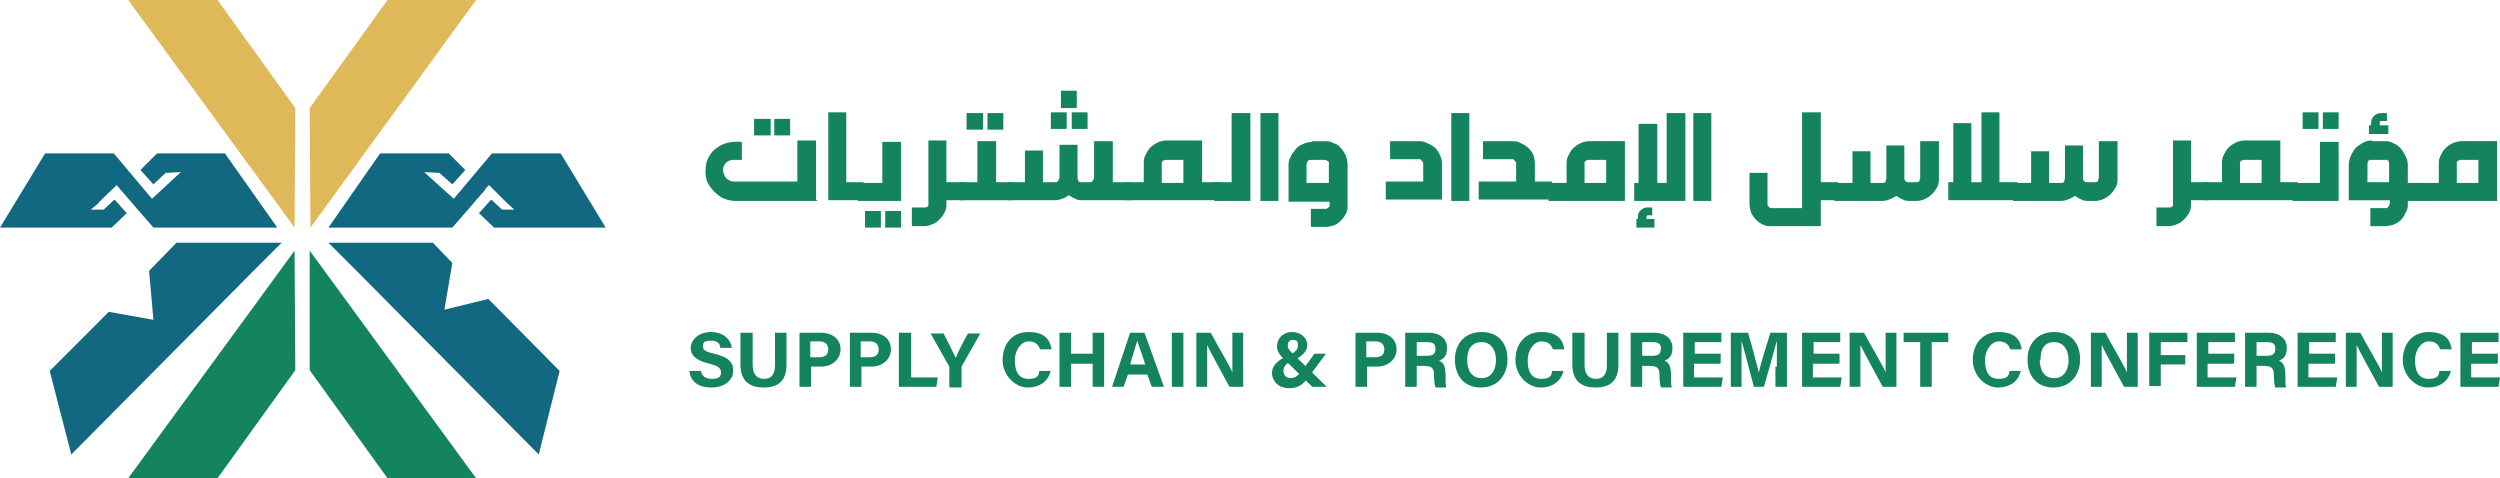 <svg xmlns="http://www.w3.org/2000/svg" id="b" viewBox="0 0 347.1 66.4"><defs><style>.e{fill:#148360}</style></defs><g id="c"><path d="m17.8 0 23.1 31.6L41 15 30.2 0H17.8zm48.3 0H53.8L43 15l.1 16.6L66.1 0z" style="fill:#dfb959"/><path d="m43 51.4 10.8 15h12.3L43 34.8v16.6zm-25.2 15h12.4l10.8-15-.1-16.6-23.1 31.6z" class="e"/><path d="m39.1 33.7-3.8 3.8L9.9 63.1l-3-11.6 8.2-8.2 6.2 1.1-.6-6.8 3.8-3.9h14.6zm38.6 17.8-2.9 11.6-25.4-25.6-3.8-3.8h14.5l2.7 2.8-1.1 6.5 6.1-1.5 9.9 10zm6.4-19.9H68.6l-2.1-2 1.7-1.9 1.5 1.4h1.7l-1.1-1-2.4-2.4-.6.6h.1l-2 2.3-.4.5-.2.2-2 2.3H45.6l7.1-10.2.1-.1h9.5l.1.1 2.2 2.2-1.8 2L61 24l-2.1-.1 4.1 3.7 5.3-6.3h9.5l.1.1 6.2 10.2zM0 31.6h15.5l2.1-2-1.7-1.9-1.5 1.4h-1.8l1.2-1h-.1l2.5-2.4.5.6 2 2.3.4.5.2.2 2 2.3h17.2l-7.2-10.2v-.1h-9.5l-.1.1-2.2 2.2 1.8 2L23 24l2.1-.1-4 3.7-5.3-6.3H6.3l-.1.1L0 31.6z" style="fill:#126781"/><path d="M97.3 51.5c.2.8.7 1.1 1.6 1.1s1.2-.3 1.2-.9-.4-.9-1.6-1.2c-2-.5-2.6-1.2-2.6-2.2s1-2.2 2.8-2.2 2.8 1.1 2.9 2.2H100c0-.5-.3-1-1.3-1s-1.1.3-1.1.8.3.7 1.5 1c2.2.5 2.7 1.3 2.7 2.4s-1 2.3-3 2.3-2.9-.9-3.1-2.3h1.6Zm7.2-5.3v4.5c0 1.4.7 1.9 1.6 1.9s1.5-.5 1.5-1.9v-4.5h1.6v4.4c0 2.6-1.5 3.2-3.2 3.2s-3.2-.7-3.2-3.2v-4.4h1.6Zm6.4 0h3.1c1.6 0 2.7.9 2.7 2.3s-1.2 2.4-2.7 2.4h-1.4v2.8H111v-7.5Zm1.6 3.4h1.2c.8 0 1.3-.3 1.3-1.1s-.6-1.1-1.2-1.1h-1.3v2.1Zm5.4-3.4h3.1c1.6 0 2.7.9 2.7 2.3s-1.2 2.4-2.7 2.4h-1.4v2.8H118v-7.5Zm1.6 3.4h1.2c.8 0 1.3-.3 1.3-1.1s-.6-1.1-1.2-1.1h-1.3v2.1Zm5.4-3.4h1.6v6.2h3.7l-.2 1.3h-5.2v-7.5Zm6.9 7.5v-2.8l-2.6-4.6h1.8c.6 1.1 1.3 2.6 1.7 3.4.3-.8 1.1-2.4 1.7-3.4h1.7l-2.6 4.6v2.9h-1.6Zm14.1-2.3c-.3 1.4-1.4 2.4-3.2 2.4s-3.5-1.7-3.5-3.8 1.2-3.9 3.6-3.9 3 1.2 3.2 2.4h-1.6c-.2-.6-.6-1.1-1.6-1.1s-1.9 1.2-1.9 2.6.4 2.6 1.9 2.6 1.4-.7 1.5-1.1h1.6Zm1.2-5.2h1.6v2.9h3v-2.9h1.6v7.5h-1.6v-3.2h-3v3.2h-1.6v-7.5Zm9.5 5.8-.6 1.7h-1.6l2.5-7.5h2l2.7 7.5h-1.7l-.6-1.7h-2.7Zm2.4-1.4c-.5-1.6-.9-2.6-1.1-3.3-.2.7-.6 1.9-1 3.3h2.1Zm5.3-4.4v7.5h-1.6v-7.5h1.6Zm1.8 7.5v-7.5h2c.9 1.7 2.7 4.7 3 5.5v-5.5h1.5v7.5h-1.9c-.8-1.5-2.7-4.9-3.1-5.8v5.8h-1.5Zm18-4.6-2 2.7c-.9 1.2-1.5 2.1-3.1 2.1s-2.4-1.1-2.4-2.1.7-1.7 2.1-2.4c.8-.3 1.5-.7 1.5-1.4s-.2-.8-.7-.8-.7.3-.7.8.4.8.8 1.2l4.6 4.5h-2l-4-3.9c-.5-.5-.9-1-.9-1.7 0-1.1.8-2 2.1-2s2.1.9 2.1 1.8-.7 1.6-2.1 2.2c-1 .4-1.2.9-1.2 1.4s.3 1 1 1 1.1-.4 2-1.6l1.3-1.8h1.6Zm4-2.9h3.1c1.6 0 2.7.9 2.7 2.3s-1.2 2.4-2.7 2.4h-1.4v2.8h-1.6v-7.5Zm1.6 3.4h1.2c.8 0 1.3-.3 1.3-1.1s-.6-1.1-1.2-1.1h-1.3v2.1Zm7 1.1v3h-1.6v-7.5h3.3c1.6 0 2.5.9 2.5 2.1s-.5 1.5-1.1 1.8c.4.1.9.5.9 1.9v.4c0 .5 0 1.1.1 1.4h-1.5c-.1-.3-.2-.9-.2-1.7 0-.9-.2-1.3-1.4-1.3h-1.1Zm0-1.3h1.4c.9 0 1.2-.3 1.2-1s-.4-.9-1.2-.9h-1.4v1.9Zm12.6.5c0 2.1-1.3 3.9-3.7 3.9s-3.6-1.7-3.6-3.9 1.4-3.8 3.7-3.8 3.6 1.5 3.6 3.8Zm-5.6 0c0 1.5.6 2.6 2 2.6s2-1.2 2-2.5-.6-2.5-2-2.5-2 1-2 2.5Zm13.4 1.5c-.3 1.4-1.4 2.4-3.2 2.4s-3.5-1.7-3.5-3.8 1.2-3.9 3.6-3.9 3 1.2 3.2 2.4h-1.6c-.2-.6-.6-1.1-1.6-1.1s-1.9 1.2-1.9 2.6.4 2.6 1.9 2.6 1.4-.7 1.5-1.1h1.6Zm2.9-5.2v4.5c0 1.4.7 1.9 1.6 1.9s1.5-.5 1.5-1.9v-4.5h1.6v4.4c0 2.6-1.5 3.2-3.2 3.2s-3.2-.7-3.2-3.2v-4.4h1.6Zm8 4.5v3h-1.6v-7.5h3.3c1.6 0 2.5.9 2.5 2.1s-.5 1.5-1.1 1.8c.4.1.9.5.9 1.9v.4c0 .5 0 1.1.1 1.4h-1.5c-.1-.3-.2-.9-.2-1.7 0-.9-.2-1.3-1.4-1.3h-1.1Zm0-1.3h1.4c.9 0 1.2-.3 1.2-1s-.4-.9-1.2-.9H228v1.9Zm10.8 1.1h-3.6v1.9h4l-.2 1.3h-5.3v-7.5h5.3v1.3h-3.7v1.6h3.6v1.3Zm7.9.4v-3.6c-.4 1.5-1.1 4-1.8 6.4h-1.4c-.5-2-1.3-4.9-1.7-6.4v6.4h-1.5v-7.5h2.4c.6 2 1.2 4.4 1.5 5.5.2-1 1-3.6 1.6-5.5h2.3v7.5h-1.6v-2.8Zm8.6-.4h-3.6v1.9h4l-.2 1.3h-5.3v-7.5h5.3v1.3h-3.7v1.6h3.6v1.3Zm1.5 3.2v-7.5h2c.9 1.7 2.7 4.7 3 5.5v-5.5h1.5v7.5h-1.9c-.8-1.5-2.7-4.9-3.1-5.8v5.8h-1.5Zm9.8-6.2h-2.3v-1.3h6.2v1.3h-2.3v6.2h-1.6v-6.2Zm14 3.9c-.3 1.4-1.4 2.4-3.2 2.4s-3.5-1.7-3.5-3.8 1.2-3.9 3.6-3.9 3 1.2 3.2 2.4h-1.6c-.2-.6-.6-1.1-1.6-1.1s-1.9 1.2-1.9 2.6.4 2.6 1.9 2.6 1.4-.7 1.5-1.1h1.6Zm8.2-1.5c0 2.1-1.3 3.9-3.7 3.9s-3.6-1.7-3.6-3.9 1.4-3.8 3.7-3.8 3.6 1.5 3.6 3.8Zm-5.6 0c0 1.5.6 2.6 2 2.6s2-1.2 2-2.5-.6-2.5-2-2.5-1.9 1-1.9 2.5Zm7.1 3.8v-7.5h2c.9 1.7 2.7 4.7 3 5.5v-5.5h1.5v7.5h-1.9c-.8-1.5-2.7-4.9-3.1-5.8v5.8h-1.5Zm8.2-7.5h5.2v1.3H300v1.8h3.4v1.3H300v3h-1.6v-7.5Zm11.6 4.3h-3.6v1.9h4l-.2 1.3H305v-7.5h5.3v1.3h-3.7v1.6h3.6v1.3Zm3.2.2v3h-1.6v-7.5h3.3c1.6 0 2.5.9 2.5 2.1s-.5 1.5-1.1 1.8c.4.1.9.5.9 1.9v.4c0 .5 0 1.1.1 1.4h-1.5c-.1-.3-.2-.9-.2-1.7 0-.9-.2-1.3-1.4-1.3h-1.1Zm0-1.3h1.4c.9 0 1.2-.3 1.2-1s-.4-.9-1.2-.9h-1.4v1.9Zm10.8 1.1h-3.6v1.9h4l-.2 1.3H319v-7.5h5.3v1.3h-3.7v1.6h3.6v1.3Zm1.6 3.2v-7.5h2c.9 1.7 2.7 4.7 3 5.5v-5.5h1.5v7.5h-1.9c-.8-1.5-2.7-4.9-3.1-5.8v5.8h-1.5Zm14.6-2.3c-.3 1.4-1.4 2.4-3.2 2.4s-3.5-1.7-3.5-3.8 1.2-3.9 3.6-3.9 3 1.2 3.2 2.4h-1.6c-.2-.6-.6-1.1-1.6-1.1s-1.9 1.2-1.9 2.6.4 2.6 1.9 2.6 1.4-.7 1.5-1.1h1.6Zm6.4-.9h-3.6v1.9h4l-.2 1.3h-5.3v-7.5h5.3v1.3h-3.7v1.6h3.6v1.3ZM113.5 27.9h-11.3c-1 0-1.9-.3-2.6-.9-.7-.6-1.2-1.2-1.5-2-.2-.8-.2-1.6 0-2.5.3-.9.8-1.6 1.6-2.1.9-.6 2-.8 3.3-.7v2.5h-1.2c-.5 0-.8.2-1.1.5-.2.3-.4.7-.3 1 0 .4.2.7.4 1 .3.3.6.5 1 .5h8.9v-5.7h2.6v8.2Zm-6.5-9.1h-2.3v-2.3h2.3v2.3Zm2.7 0h-2.2v-2.3h2.2v2.3Zm7.8 6.5h2.4v2.5H115V15.6h2.5v9.7Z" class="e"/><path d="M125.1 27.9h-6v-2.5h3.4v-5.7h2.6v8.2Zm-2.8 3.7h-2.2v-2.3h2.2v2.3Zm2.8 0h-2.2v-2.3h2.2v2.3Zm6.3-6.3h2.5v2.5h-2.5v.4c0 .4 0 .8-.2 1.2-.2.4-.4.7-.7 1-.3.3-.6.6-1 .7-.4.2-.8.3-1.2.3h-1.7v-2.6h1.7c.3 0 .5 0 .6-.3v-9h2.5v5.8Z" class="e"/><path d="M138.3 25.3h2.3v2.5h-7.4v-2.5h2.5v-5.7h2.6v5.7Zm-1.8-7.3h-2.3v-2.3h2.3V18Zm2.8 0h-2.2v-2.3h2.2V18Z" class="e"/><path d="M154.5 19.6v5.7h2.5v2.5h-6.6c-.4 0-.8 0-1.1-.2-.3-.1-.6-.3-.9-.5-.3.2-.6.4-.9.5-.3.1-.7.2-1 .2h-6.6v-2.5h2.4v-4.4h2.5v4.4h1.7c.1 0 .3 0 .4-.2.1-.2.2-.3.2-.5v-4.5h2.5v4.5c0 .3.1.6.3.7h1.3c.2 0 .4 0 .5-.2.1-.1.2-.3.2-.5v-5h2.5Zm-6.4-1.7h-2.2v-2.3h2.2v2.3Zm1.4-2.9h-2.2v-2.4h2.2V15Zm1.5 2.9h-2.2v-2.3h2.2v2.3Z" class="e"/><path d="M166.9 25.3h2.4v2.5h-13v-2.5h2.5v-2.5c0-.4 0-.8.2-1.2.2-.4.4-.8.7-1.1.3-.3.6-.5 1-.7.4-.2.9-.3 1.3-.3h4.9v5.8Zm-2.6-3.1H162c-.2 0-.5 0-.7.3v2.9h3v-3.2Z" class="e"/><path d="M173.6 27.9h-5v-2.6h2.4v-9.6h2.6v12.2Zm3.9 0H175V15.7h2.5v12.2Zm4.7-8.3h1.7c.4 0 .8 0 1.3.3.4.1.7.3 1 .7.3.3.5.7.7 1.1.1.4.2.8.2 1.2v5.5c0 .4 0 .9-.2 1.2-.4.8-1 1.4-1.7 1.7-.4.1-.8.2-1.2.2h-2V29h2c.1 0 .3 0 .4-.2.2 0 .2-.2.2-.4V28h-5.7v-5c0-.4 0-.8.3-1.2.1-.4.4-.7.7-1.1s.6-.5 1-.7c.4-.2.9-.3 1.3-.3Zm1.6 2.6h-1.7c-.3 0-.5 0-.6.3 0 0-.1.2-.1.4v2.5h3.1v-2.9c-.2-.2-.4-.3-.6-.3Zm9.3-2.6h3.8c.4 0 .8 0 1.3.3.8.3 1.4.8 1.7 1.6.2.4.3.8.3 1.2v5h-7.8v-2.5h5.2v-2.5c0-.2-.1-.3-.4-.6H193v-2.5Zm10.9 8.3h-2.5V15.7h2.5v12.2Zm2.1-8.3h3.8c.4 0 .8 0 1.3.3.7.3 1.3.8 1.7 1.6.1.4.2.8.2 1.2v2.5h2.4v2.5h-10.2v-2.5h5.2v-2.5c0-.2-.1-.3-.4-.6h-4.2v-2.5Z" class="e"/><path d="M225.6 27.9H215v-2.5h2.5v-2.5c0-.4 0-.8.2-1.2.2-.4.4-.8.7-1.1.3-.3.6-.5 1-.7.4-.2.9-.3 1.3-.3h4.9v8.3Zm-2.6-5.7h-2.3c-.2 0-.5 0-.7.3v2.9h3v-3.2Zm11 5.7h-7.1v-2.5h.6v-8.2h2.6v8.2h1.3v-9.7h2.6v12.2Zm-4.5 2h-.8s-.1.1-.1.2v.3h1.1v1.2h-2.5v-1.2h.2v-.3c0-.3.1-.7.4-.9.3-.3.6-.4 1-.4h.6v1.1Zm8.1-2h-2.5V15.7h2.5v12.2Zm15.2-2.6h2.4v2.5h-2.4v3.6H246c-.4 0-.8 0-1.2-.2-.7-.3-1.3-.9-1.7-1.7-.1-.4-.2-.8-.2-1.2V24h2.5v4.3c0 .2 0 .3.2.4.1.2.2.2.4.2h4.2V15.6h2.6v9.7Z" class="e"/><path d="M269.2 19.6v5c0 .4 0 .9-.2 1.3-.4.8-1 1.4-1.7 1.7-.4.2-.8.3-1.2.3h-.9c-.3 0-.7 0-1-.2-.3-.1-.6-.3-.9-.5-.7.4-1.3.7-2 .7h-6.6v-2.5h2.5V21h2.5v4.4h1.6c.2 0 .4 0 .5-.2 0-.2.1-.3.1-.5v-4.5h2.5v4.5c0 .3.1.5.4.6h1.2c.2 0 .4 0 .5-.2 0-.2.1-.3.1-.5v-5h2.5Zm8.4 5.7h2.5v2.5h-9.6v-2.5h.7v-8.2h2.5v8.2h1.4v-9.7h2.5v9.7Z" class="e"/><path d="M294 19.6v5c0 .4 0 .9-.2 1.3-.4.8-1 1.4-1.7 1.7-.4.2-.8.3-1.2.3h-.9c-.3 0-.7 0-1-.2-.3-.1-.6-.3-.9-.5-.7.4-1.3.7-2 .7h-6.6v-2.5h2.5V21h2.5v4.4h1.6c.2 0 .4 0 .5-.2 0-.2.1-.3.1-.5v-4.5h2.5v4.5c0 .3.1.5.4.6h1.2c.2 0 .4 0 .5-.2 0-.2.1-.3.1-.5v-5h2.5Zm10.2 5.7h2.5v2.5h-2.5v.4c0 .4 0 .8-.2 1.2-.2.4-.4.7-.7 1-.3.3-.6.6-1 .7-.4.2-.8.3-1.2.3h-1.7v-2.6h1.7c.3 0 .5 0 .6-.3v-9h2.5v5.8Z" class="e"/><path d="M316.6 25.3h2.4v2.5h-13v-2.5h2.5v-2.5c0-.4 0-.8.2-1.2.2-.4.4-.8.7-1.1.3-.3.6-.5 1-.7.4-.2.9-.3 1.3-.3h4.9v5.8Zm-2.6-3.1h-2.3c-.2 0-.5 0-.7.3v2.9h3v-3.2Z" class="e"/><path d="M324.7 27.9h-6.4v-2.5h3.8v-5.7h2.6v8.2Zm-2.8-10h-2.2v-2.3h2.2v2.3Zm2.8 0h-2.2v-2.3h2.2v2.3Zm4.7 1.7h1.7c.4 0 .8 0 1.2.3.4.1.7.4 1 .7s.5.7.7 1.1c.2.4.3.8.3 1.2v2.5h2.4v2.5h-2.4v.4c0 .4 0 .8-.3 1.2-.3.8-.9 1.4-1.7 1.7-.4.1-.8.2-1.2.2h-2v-2.5h2c.2 0 .4 0 .5-.2s.2-.3.2-.5v-.4h-5.7v-5c0-.5.2-.9.3-1.2.2-.4.4-.8.7-1.1.3-.3.7-.5 1-.7.4-.2.8-.3 1.2-.3Zm1.7 2.6H329c-.2.1-.3.3-.3.6v2.5h3v-2.5c0-.3 0-.5-.3-.6h-.4Zm.3-5.4h-.7c-.2 0-.3 0-.3.3v.3h1.2v1.2h-2.7v-1.2h.3v-.3c0-.4.1-.7.4-1 .3-.3.6-.4 1.1-.4h.7v1.1Z" class="e"/><path d="M346.7 27.9h-10.6v-2.5h2.5v-2.5c0-.4 0-.8.2-1.2.2-.4.4-.8.7-1.1.3-.3.6-.5 1-.7.4-.2.9-.3 1.3-.3h4.9v8.3Zm-2.6-5.7h-2.3c-.2 0-.5 0-.7.3v2.9h3v-3.2Z" class="e"/></g></svg>